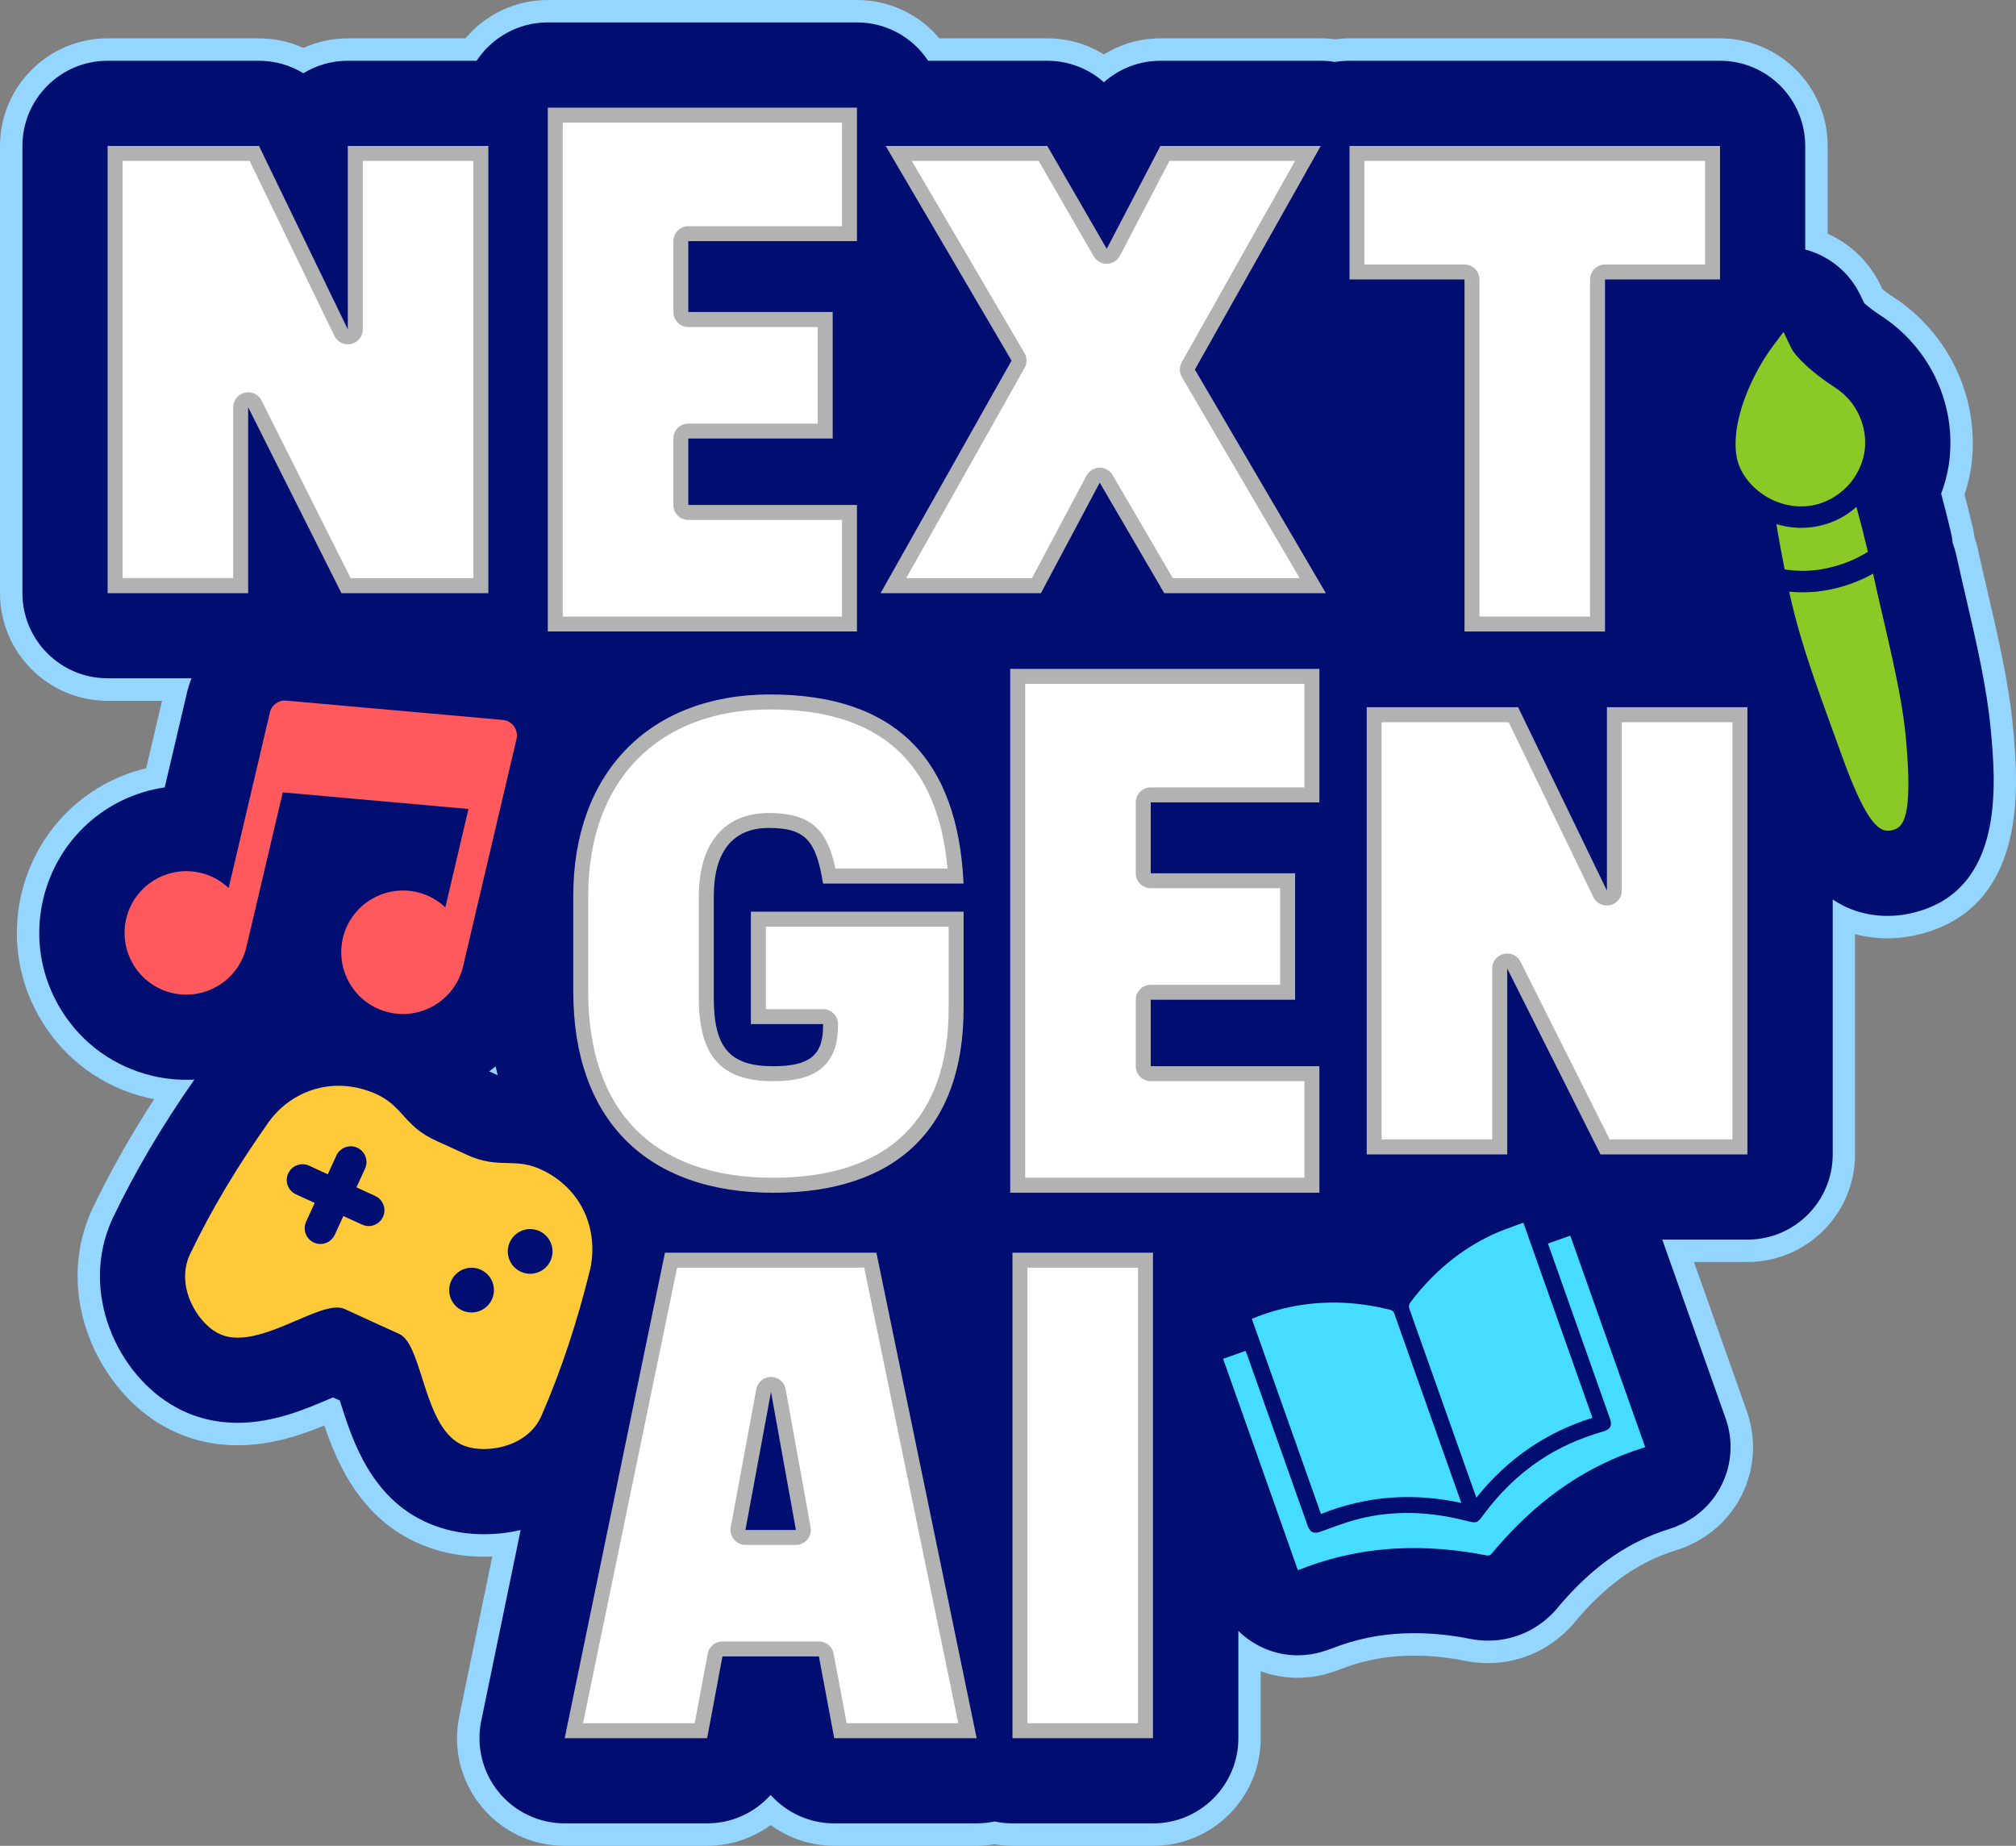 <?xml version="1.0" encoding="utf-8"?>
<!-- Generator: Adobe Illustrator 28.3.0, SVG Export Plug-In . SVG Version: 6.00 Build 0)  -->
<svg version="1.1" id="Laag_1" xmlns="http://www.w3.org/2000/svg" xmlns:xlink="http://www.w3.org/1999/xlink" x="0px" y="0px"
	 viewBox="0 0 500 457.76" style="enable-background:new 0 0 500 457.76;" xml:space="preserve">
<rect x="0" y="0" width="500" height="457.76" fill="#808080" stroke="none"/>
<style type="text/css">
	.st0{fill:#1A1B36;}
	.st1{fill:url(#SVGID_1_);}
	.st2{fill:#3C4066;}
	.st3{fill:#FFFFFF;}
	.st4{fill:url(#SVGID_00000096761652022373621370000006169073586947507093_);}
	.st5{fill:none;stroke:#1D1D1B;stroke-width:14;stroke-miterlimit:10;}
	.st6{fill:#1D1D1B;}
	.st7{fill:none;stroke:#1D1D1B;stroke-width:20;stroke-linecap:round;stroke-linejoin:round;stroke-miterlimit:10;}
	.st8{fill:url(#SVGID_00000109008196938218776080000016447980444751914906_);}
	.st9{fill:url(#SVGID_00000070076453373133289160000008925073169551025342_);}
	.st10{fill:url(#SVGID_00000007395280551489812010000003949996014608394114_);}
	.st11{fill:url(#SVGID_00000159435601421170642100000007939355934212115900_);}
	.st12{fill:none;stroke:#1D1D1B;stroke-width:30;stroke-miterlimit:10;}
	.st13{fill:none;stroke:#1D1D1B;stroke-width:30;stroke-linecap:square;stroke-miterlimit:10;}
	.st14{fill:none;stroke:#E30613;stroke-miterlimit:10;}
	.st15{fill:#FFC30A;}
	.st16{fill:none;}
	.st17{fill:url(#SVGID_00000067233137829864206970000014826423698537852071_);}
	.st18{fill:url(#SVGID_00000026859651339780439730000003015061620539201211_);}
	.st19{fill:url(#SVGID_00000162346409204666295910000017469077915861543558_);}
	.st20{fill:#FFD120;}
	.st21{fill:#FF145B;}
	.st22{fill:#D1E306;}
	.st23{fill:#5BCC87;}
	.st24{fill:#1AF1F9;}
	.st25{fill:#1D3E95;}
	.st26{fill:#4361EE;}
	.st27{fill:#4CC9F0;}
	.st28{fill:#7209B7;}
	.st29{fill:#FFBE0B;}
	.st30{fill:#3A0CA3;}
	.st31{fill:#F72585;}
	.st32{fill:url(#SVGID_00000124160314678858600520000006264137672543947698_);}
	.st33{fill:url(#SVGID_00000176013625140336772230000000135488293640952192_);}
	.st34{fill:url(#SVGID_00000019647503061268430850000006997779298755602324_);}
	.st35{fill:url(#SVGID_00000013177222555985950060000007961076257356983227_);}
	.st36{fill:url(#SVGID_00000147936659323255642020000002757812806354161848_);}
	.st37{fill:url(#SVGID_00000044145869276524951350000014862415442661661601_);}
	.st38{fill:url(#SVGID_00000030469365855220292880000000887592145361608321_);}
	.st39{fill:none;stroke:#1D1D1B;stroke-width:3;stroke-miterlimit:10;}
	.st40{fill:#C6C6C6;}
	.st41{fill:url(#SVGID_00000155120507526131841600000010894187616985370548_);}
	.st42{fill:url(#SVGID_00000008110589481070022400000016437361582348261297_);}
	.st43{fill:url(#SVGID_00000121253498729100790560000002773975063285653949_);}
	.st44{fill:url(#SVGID_00000062188562452187983420000005344126277226604448_);}
	.st45{fill:#A3D3F6;}
	.st46{fill:#B2B2B2;}
	.st47{fill:url(#SVGID_00000115498013991286067750000002895616124305561240_);}
	.st48{fill:url(#SVGID_00000030452894863401984320000010377701996846479291_);}
	.st49{fill:url(#SVGID_00000044173808718346726470000013663443626952626617_);}
	.st50{fill:none;stroke:#1D1D1B;stroke-width:0.25;stroke-miterlimit:10;}
	.st51{fill:url(#SVGID_00000150085842687913774080000014130074877875421318_);}
	.st52{fill:url(#SVGID_00000151535648564758700730000016735002524060000178_);}
	.st53{fill:url(#SVGID_00000105393509225080280650000013859484401111003575_);}
	.st54{fill:url(#SVGID_00000162319888005160872840000016843067162900346303_);}
	.st55{fill:url(#SVGID_00000120553288903917140360000009870851663245345155_);}
	.st56{fill:url(#SVGID_00000010995815259062641310000003914568807800413856_);}
	.st57{fill:url(#SVGID_00000145024071355076627950000009953311515674750639_);}
	.st58{fill:url(#SVGID_00000054977777782965415590000002103097992906513597_);}
	.st59{fill:url(#SVGID_00000119076269437465577590000007951850014167970984_);}
	.st60{fill:url(#SVGID_00000134217909275353958080000000726743013050102963_);}
	.st61{fill:url(#SVGID_00000116236834475620388530000013168597962381231508_);}
	.st62{fill:url(#SVGID_00000164483405107089247980000006095179524508370083_);}
	.st63{fill:url(#SVGID_00000130645822507008873660000009392739221062126989_);}
	.st64{fill:url(#SVGID_00000150083248683443637800000004003323902976823937_);}
	.st65{fill:url(#SVGID_00000146491328277237673530000013625032669945535647_);}
	.st66{fill:url(#SVGID_00000001633472065664272270000003185513054363611566_);}
	.st67{fill:url(#SVGID_00000074415259029976290780000000200999242949344958_);}
	.st68{fill:url(#SVGID_00000088111288289979372450000000734759841883026854_);}
	.st69{fill:url(#SVGID_00000108287459454949980730000008308114372592412062_);}
	.st70{fill:url(#SVGID_00000029009834914982997260000016179464292795132566_);}
	.st71{fill:url(#SVGID_00000093892710341566512380000008596324888895397028_);}
	.st72{fill:url(#SVGID_00000038412774900955960590000017930250731154451607_);}
	.st73{fill:url(#SVGID_00000004527338239781712570000010198890682932469892_);}
	.st74{fill:url(#SVGID_00000057108108216186265780000009971221462536514700_);}
	.st75{fill:url(#SVGID_00000116957196296478924290000003653343922124097968_);}
	.st76{fill:url(#SVGID_00000014632145261440985690000002805652617825134756_);}
	.st77{fill:url(#SVGID_00000167375408320939717210000009671061656473091981_);}
	.st78{fill:url(#SVGID_00000014613015952221386020000000675095612506254000_);}
	.st79{fill:url(#SVGID_00000134243794124593559890000009021448679363323297_);}
	.st80{fill:url(#SVGID_00000010988990248623611960000018304936473258712510_);}
	.st81{fill:url(#SVGID_00000067920568342439959340000002309849317457825188_);}
	.st82{fill:url(#SVGID_00000144313058271328313100000008430538808412433796_);}
	.st83{fill:url(#SVGID_00000155123979119737222050000012465564509041602484_);}
	.st84{fill:url(#SVGID_00000078028028197407741840000012403964784402661789_);}
	.st85{fill:url(#SVGID_00000019665559056742335320000005884326573282100871_);}
	.st86{fill:url(#SVGID_00000058561588690033201330000017136011550734124971_);}
	.st87{fill:url(#SVGID_00000047781173979589881750000000338105000178472592_);}
	.st88{fill:url(#SVGID_00000157988244152453576280000000541304879887663242_);}
	.st89{fill:url(#SVGID_00000162323195580443881510000014852577829649505942_);}
	.st90{fill:url(#SVGID_00000034789647181880351020000010464905450467696520_);}
	.st91{fill:url(#SVGID_00000141425210206105483500000008494154074927911604_);}
	.st92{fill:url(#SVGID_00000124159922074468250520000017136714876645312130_);}
	.st93{fill:url(#SVGID_00000026143895534281652630000000445780217421562553_);}
	.st94{fill:url(#SVGID_00000005950411064779361510000010537445601764030117_);}
	.st95{fill:url(#SVGID_00000000909239873466857540000003791189798642948019_);}
	.st96{fill:url(#SVGID_00000083084572482062059630000004926485713811465381_);}
	.st97{fill:url(#SVGID_00000075878090668025288710000000388453678025231036_);}
	.st98{fill:url(#SVGID_00000119806093098233832040000000081876010843700363_);}
	.st99{fill:url(#SVGID_00000029023032166852076590000013800865678880799398_);}
	.st100{fill:url(#SVGID_00000174563957867097726210000016212218438789129616_);}
	.st101{fill:url(#SVGID_00000156551927201877374720000013841831296680139706_);}
	.st102{fill:url(#SVGID_00000023980202753783772260000015755597957626999986_);}
	.st103{fill:url(#SVGID_00000079459706090082693440000016671366328269980814_);}
	.st104{fill:url(#SVGID_00000083798156370832302410000003246888991999629719_);}
	.st105{fill:url(#SVGID_00000024700360637428253820000008344082606404959879_);}
	.st106{fill:url(#SVGID_00000125584613224903671860000008745779675929921972_);}
	.st107{fill:#3C3C3B;}
	.st108{fill:url(#SVGID_00000058591009657085830800000001467042460419515036_);}
	.st109{fill:url(#SVGID_00000078746632333774169670000012986887604824610210_);}
	.st110{fill:url(#SVGID_00000023272060064542562840000001192115116853780923_);}
	.st111{fill:url(#SVGID_00000161589675089875042450000000942219373844166278_);}
	.st112{fill:url(#SVGID_00000176020002279907172640000002505128388974430654_);}
	.st113{fill:url(#SVGID_00000052104713505051733730000013061591817783780264_);}
	.st114{fill:url(#SVGID_00000096751434974569567450000013694680666886109119_);}
	.st115{fill:url(#SVGID_00000109013337956185549520000012498964982082229402_);}
	.st116{fill:url(#SVGID_00000098910877651260202060000005183893919799556494_);}
	.st117{fill:url(#SVGID_00000152252385909971702980000001541400022054131607_);}
	.st118{fill:url(#SVGID_00000178174499918165252010000010553273420871257502_);}
	.st119{fill:url(#SVGID_00000126291362433552538160000015874991704374415236_);}
	.st120{fill:url(#SVGID_00000075861305312487318030000002571364812334980520_);}
	.st121{fill:url(#SVGID_00000179645377692473095200000013799413421971455678_);}
	.st122{fill:url(#SVGID_00000086649818155843903320000004332697833661056407_);}
	.st123{fill:url(#SVGID_00000009573360279086342700000007604148299237754246_);}
	.st124{fill:url(#SVGID_00000023969348489128442840000011096442816889826961_);}
	.st125{fill:url(#SVGID_00000053524470393186898660000002775389287159873699_);}
	.st126{fill:#FF595E;}
	.st127{fill:#FFCA3A;}
	.st128{fill:#8AC926;}
	.st129{fill:#1982C4;}
	.st130{fill:#6A4C93;}
	.st131{fill:#FF7D00;}
	.st132{fill:#000E72;}
	.st133{fill:#94D6FF;}
	.st134{fill:#CECECE;}
	.st135{fill:url(#SVGID_00000098184695675989346820000016093605813866958734_);}
	.st136{fill:none;stroke:#FFFFFF;stroke-width:3;stroke-miterlimit:10;}
	.st137{fill:url(#SVGID_00000102524212044634108210000016032996704678117039_);}
	.st138{clip-path:url(#SVGID_00000145767367802612588900000000096917376004972194_);}
	.st139{clip-path:url(#SVGID_00000171713899068774915330000018036909629421982911_);}
	.st140{clip-path:url(#SVGID_00000031171074285081211820000007940837662987389355_);}
	.st141{clip-path:url(#SVGID_00000105405628015107136500000011453533670739192251_);}
	.st142{clip-path:url(#SVGID_00000038405015319040139580000012993201643601488051_);}
	.st143{clip-path:url(#SVGID_00000057136435527085262150000015942234353082294205_);}
	.st144{clip-path:url(#SVGID_00000038380299473946038340000002122508461020370350_);}
	.st145{clip-path:url(#SVGID_00000094601614278154146310000017059701711057811624_);}
	.st146{clip-path:url(#SVGID_00000162344045339814054660000011958723010980681902_);}
	.st147{clip-path:url(#SVGID_00000137850856501481800190000013123203111150694793_);}
	.st148{fill:url(#SVGID_00000008836885971140010580000006784329296349666950_);}
	.st149{fill:url(#SVGID_00000013194890053641536120000010047371711222506932_);}
	.st150{fill:url(#SVGID_00000027598138054949743390000005905738409898440373_);}
	.st151{fill:url(#SVGID_00000075145980131081856120000010721510908810644113_);}
	.st152{fill:url(#SVGID_00000034795758888665841980000018062595061144974261_);}
	.st153{fill:url(#SVGID_00000096061216658587967160000012950477604883109051_);}
	.st154{fill:url(#SVGID_00000032615838049439947340000004816884263524373155_);}
	.st155{fill:url(#SVGID_00000003092174453838344980000006060400997436515752_);}
	.st156{fill:url(#SVGID_00000065056822422563564690000009803195115419140263_);}
	.st157{clip-path:url(#SVGID_00000163764175501410450480000009203604317968480906_);}
	.st158{clip-path:url(#SVGID_00000075132678015655542090000002320583137296452510_);}
	.st159{clip-path:url(#SVGID_00000087387749479177655060000009328280987153077689_);}
	.st160{clip-path:url(#SVGID_00000146498905957158277200000006064470744847170721_);}
	.st161{clip-path:url(#SVGID_00000118358625066682092280000005551710226950552725_);}
	.st162{clip-path:url(#SVGID_00000125602367096121214860000014765372743228183938_);}
	.st163{clip-path:url(#SVGID_00000067205197741923539000000010654420218252894611_);}
	.st164{clip-path:url(#SVGID_00000117676989241174162750000003853661804422317483_);}
	.st165{fill:url(#SVGID_00000141446047065588326340000002673599571176194716_);}
	.st166{clip-path:url(#SVGID_00000091727401770575902910000000641124962176581809_);}
	.st167{clip-path:url(#SVGID_00000170236469524279916770000015740894141098587010_);}
	.st168{clip-path:url(#SVGID_00000143587561950941325870000012274427336290730648_);}
	.st169{clip-path:url(#SVGID_00000023982685570347496400000010120959628943841716_);}
	.st170{clip-path:url(#SVGID_00000028295226927944581180000013602218667828035203_);}
	.st171{clip-path:url(#SVGID_00000162348028838436351780000008482467775317286820_);}
	.st172{fill:#3B3C4F;}
	.st173{clip-path:url(#SVGID_00000104679350620376013360000007819155572474460079_);}
	.st174{clip-path:url(#SVGID_00000159442349320387124910000017391592243962682505_);}
	.st175{clip-path:url(#SVGID_00000077309849760543854200000001793684048758411451_);}
	.st176{clip-path:url(#SVGID_00000041985779920415342240000012605007580305030820_);}
	.st177{clip-path:url(#SVGID_00000160172491700330261600000003922975780018162321_);}
	.st178{clip-path:url(#SVGID_00000007392944502263476550000016829530581250878639_);}
	.st179{fill-rule:evenodd;clip-rule:evenodd;fill:#FFFFFF;}
	.st180{clip-path:url(#SVGID_00000058547763410360710100000000902449684952204194_);}
	.st181{clip-path:url(#SVGID_00000108280262034765767830000011763377685239472791_);}
	.st182{fill:#EBEBEB;}
	.st183{fill:#E2E2E2;}
	.st184{fill:none;stroke:#000000;stroke-width:0.468;stroke-linecap:round;stroke-linejoin:round;stroke-miterlimit:10;}
	.st185{fill:#5A5A5A;}
	.st186{fill:#444444;}
	.st187{fill:#838383;}
	.st188{fill:#FFD15B;}
	.st189{fill:#FFC344;}
	.st190{fill:#8795DE;}
	.st191{fill:#6C7FD8;}
	.st192{fill:#959CB2;}
	.st193{fill:#717D99;}
	.st194{fill:#DFE2E8;}
	.st195{fill:#B2BCCC;}
	.st196{fill:#36406A;}
	.st197{fill:#D95969;}
	.st198{fill:#F6B758;}
	.st199{fill:#9EC88A;}
	.st200{fill:#8AA3CE;}
	.st201{fill:#6A6E86;}
	.st202{fill:#E5E9EA;}
	.st203{fill:#58C3E8;}
	.st204{fill:#49BD90;}
	.st205{fill:#FA70B2;}
	.st206{fill:#FFD061;}
	.st207{fill:#EF8930;}
	.st208{fill:#3E4B5C;}
	.st209{fill:#DD215B;}
	.st210{fill:#243142;}
	.st211{fill:#DB2A17;}
	.st212{fill:#F9475E;}
	.st213{fill:#FF6E80;}
	.st214{fill:#2A4F95;}
	.st215{fill:#4A66A0;}
	.st216{fill:#FFBED8;}
	.st217{fill:#FF97C1;}
	.st218{fill:#FBF198;}
	.st219{fill:#FAD989;}
	.st220{fill:none;stroke:#000000;stroke-width:0.584;stroke-linecap:round;stroke-linejoin:round;stroke-miterlimit:10;}
	.st221{fill:none;stroke:#000000;stroke-width:0.584;stroke-linecap:round;stroke-linejoin:round;stroke-miterlimit:10;}
	.st222{fill:none;stroke:#000000;stroke-width:0.584;stroke-linecap:round;stroke-linejoin:round;stroke-miterlimit:10;}
	.st223{fill:#43809F;}
	.st224{fill:#3A7190;}
	.st225{fill:#A9DBF5;}
	.st226{fill:#88C3E0;}
	.st227{fill:#29CEF6;}
	.st228{fill:#F3F3F3;}
	.st229{fill:#F78E36;}
	.st230{fill:#FFC328;}
	.st231{fill:none;stroke:#000000;stroke-width:0.562;stroke-linecap:round;stroke-linejoin:round;stroke-miterlimit:13.333;}
	.st232{clip-path:url(#SVGID_00000097471834569591443370000012270810570693886094_);}
	.st233{clip-path:url(#SVGID_00000093890834321984423140000007250606598884489916_);}
	.st234{clip-path:url(#SVGID_00000125605123296595723890000010911745616909226431_);}
	.st235{clip-path:url(#SVGID_00000115489079332242269570000009661656494044061098_);}
	.st236{clip-path:url(#SVGID_00000147941423247116596280000017575669110920020382_);}
	.st237{clip-path:url(#SVGID_00000051383769060346726480000009443676342917466516_);}
	.st238{clip-path:url(#SVGID_00000073688425964336856490000008059450060484030622_);}
	.st239{clip-path:url(#SVGID_00000158716149287999288550000009494785928219533234_);}
	.st240{clip-path:url(#SVGID_00000104704110291216419300000017400620994125882294_);}
	.st241{clip-path:url(#SVGID_00000089543043522914846710000005252436265620375483_);}
	.st242{clip-path:url(#SVGID_00000113310932537199070100000002920519907451952790_);}
	.st243{clip-path:url(#SVGID_00000127008354297575284100000010221082607396217787_);}
	.st244{clip-path:url(#SVGID_00000075871567578809528220000015676608898309533580_);}
	.st245{clip-path:url(#SVGID_00000119082366190363488980000018392885544058393269_);}
	.st246{fill:none;stroke:#000000;stroke-width:0.48;stroke-linecap:round;stroke-linejoin:round;stroke-miterlimit:10;}
	.st247{fill:none;stroke:#000000;stroke-width:0.457;stroke-linecap:round;stroke-linejoin:round;stroke-miterlimit:10;}
	.st248{fill:none;stroke:#000000;stroke-width:0.457;stroke-linecap:round;stroke-linejoin:round;stroke-miterlimit:10;}
	.st249{fill:none;stroke:#000000;stroke-width:0.457;stroke-linecap:round;stroke-linejoin:round;stroke-miterlimit:10;}
	.st250{fill:none;stroke:#000000;stroke-width:0.482;stroke-linecap:round;stroke-linejoin:round;stroke-miterlimit:13.333;}
	.st251{clip-path:url(#SVGID_00000008841035198285811120000004158179186643176368_);}
	.st252{clip-path:url(#SVGID_00000020395284391172609640000017811507347479634867_);}
	.st253{clip-path:url(#SVGID_00000093878044579800935740000003857857523088236729_);}
	.st254{clip-path:url(#SVGID_00000044876471212453464840000000280933625731916444_);}
	.st255{clip-path:url(#SVGID_00000178922617602180692740000015589693029535762612_);}
	.st256{clip-path:url(#SVGID_00000094611624971599335650000013634404155816775585_);}
	.st257{clip-path:url(#SVGID_00000031893176283334617050000008188573525493601442_);}
	.st258{clip-path:url(#SVGID_00000031893425534113657330000007803662673887928240_);}
	.st259{clip-path:url(#SVGID_00000042715042663556434320000017875483439058248114_);}
	.st260{clip-path:url(#SVGID_00000164480516065986667950000015981601953139396241_);}
	.st261{clip-path:url(#SVGID_00000105395052866988786840000001671347550430760340_);}
	.st262{clip-path:url(#SVGID_00000142170254499911109350000004654592681427824543_);}
	.st263{fill:#45DCFF;}
	.st264{display:none;fill:#000E72;}
</style>
<g>
	<path class="st133" d="M251.11,457.76c-1.49,0-2.98-0.13-4.44-0.37c-1.46,0.24-2.95,0.37-4.43,0.37h-35.33
		c-5.71,0-11.23-1.84-15.77-5.16c-4.54,3.32-10.05,5.16-15.77,5.16h-35.33c-8.06,0-15.61-3.58-20.7-9.84
		c-5.09-6.25-7.07-14.36-5.44-22.26L122.1,386c-0.69,0.03-1.38,0.05-2.08,0.05c-5.03,0-9.8-0.83-14.18-2.48
		c-15.85-5.85-22.09-20.23-25.4-30.06c-5.85,2.4-13.17,4.91-21.46,4.91c-6.5,0-12.56-1.53-18.03-4.54
		c-16.63-9.07-27.87-32.98-18.04-54.1c4.4-9.18,9.44-18.13,15.32-27.18c-0.55-0.11-1.1-0.22-1.65-0.36
		c-10.91-2.56-20.18-9.23-26.09-18.78c-5.91-9.55-7.75-20.81-5.19-31.72c3.68-15.65,15.63-27.55,30.96-31.22l3.93-16.72H26.69
		C11.97,173.8,0,161.82,0,147.1V36.2C0,21.48,11.97,9.51,26.69,9.51h37.55c3.81,0,7.56,0.81,11.01,2.38
		c3.44-1.56,7.2-2.38,11.02-2.38h29.17c5.04-6,12.48-9.51,20.43-9.51h76.68c7.95,0,15.38,3.51,20.43,9.51h26.79
		c4.99,0,9.83,1.39,14.02,3.98c4.19-2.59,9.03-3.98,14.02-3.98h39.76c1.19,0,2.38,0.08,3.56,0.24c1.18-0.16,2.38-0.24,3.58-0.24
		h91.89c14.72,0,26.69,11.97,26.69,26.69v21.76c5.71,2.56,10.37,7.07,13.13,12.81l0.45,0.95c0.61,0.5,1.52,1.19,2.72,1.95
		c14.12,9.21,21.66,25.8,19.26,42.29c-0.02,0.15-0.06,0.42-0.11,0.68c-0.34,2.02-0.85,4.03-1.5,6.01c0.72,2.77,1.38,5.42,2.01,8.05
		c0.21,0.9,0.38,1.81,0.5,2.73c0.27,0.76,0.5,1.54,0.7,2.33c0.13,0.52,0.24,1.01,0.33,1.51c0.69,3.12,1.45,6.39,2.2,9.61
		c2.6,11.19,5.28,22.71,6.28,33.57c1.26,13.53,4.2,45.22-24.27,51.5c-2.28,0.5-4.49,0.75-6.75,0.75c-2.84,0-5.57-0.35-8.16-1.05
		v54.63c0,14.72-11.97,26.69-26.69,26.69h-13.26l13.09,36.95c4.63,13.06-1.36,27.31-13.93,33.13c-1.22,0.58-2.48,1.08-3.79,1.48
		c-8.51,2.64-16.06,7.74-23.07,15.6l-0.49,0.55c-0.3,0.34-0.61,0.67-0.89,1.03c-5.42,6.83-13.44,10.74-21.99,10.74
		c-1.9,0-3.82-0.19-5.71-0.58c-4.27-0.85-8.52-1.28-12.6-1.28c-0.79,0-1.59,0.01-2.38,0.05c-5.6,0.23-10.82,1.32-15.96,3.33
		c-0.76,0.3-1.69,0.62-2.72,0.93c-2.5,0.78-5.17,1.19-7.86,1.19c-3.17,0-6.25-0.56-9.15-1.62v16.61c0,14.72-11.97,26.69-26.69,26.69
		H251.11z"/>
	<path class="st132" d="M251.11,452.19c-1.52,0-3.01-0.16-4.45-0.47c-1.44,0.31-2.93,0.47-4.43,0.47h-35.33
		c-6.2,0-11.86-2.69-15.77-7.06c-3.9,4.37-9.56,7.06-15.76,7.06h-35.33c-6.35,0-12.37-2.86-16.38-7.78
		c-4.01-4.93-5.59-11.4-4.31-17.62l9.78-47.36c-2.92,0.69-5.99,1.05-9.12,1.05l0,0c-4.36,0-8.47-0.71-12.22-2.12
		c-15.48-5.71-20.35-21.07-23.26-30.25c-0.08-0.24-0.16-0.51-0.25-0.79c-0.56-0.26-1.13-0.52-1.69-0.77
		c-0.27,0.11-0.53,0.22-0.76,0.32c-5.87,2.52-13.92,5.98-22.86,5.98c-5.55,0-10.71-1.29-15.34-3.85
		c-14.39-7.84-24.19-28.59-15.68-46.88c5.56-11.6,12.17-22.81,20.26-34.39c-0.67,0.04-1.35,0.05-2.03,0.05
		c-2.8,0-5.6-0.32-8.34-0.97c-9.47-2.23-17.51-8.01-22.63-16.29c-5.13-8.28-6.73-18.05-4.5-27.52
		c3.48-14.79,15.49-25.59,30.14-27.72l5.51-23.45c0.29-1.25,0.68-2.45,1.14-3.62H26.69c-11.67,0-21.13-9.46-21.13-21.13V36.2
		c0-11.67,9.46-21.13,21.13-21.13h37.55c3.96,0,7.75,1.11,11.01,3.09c3.21-1.96,6.98-3.09,11.01-3.09h31.95
		c3.78-5.73,10.27-9.51,17.65-9.51h76.68c7.38,0,13.87,3.78,17.65,9.51h29.57c5.25,0,10.21,1.94,14.02,5.33
		c3.8-3.38,8.77-5.33,14.02-5.33h39.76c1.2,0,2.39,0.1,3.56,0.3c1.16-0.2,2.36-0.3,3.58-0.3h91.89c11.67,0,21.13,9.46,21.13,21.13
		v25.68c5.94,1.56,10.97,5.66,13.68,11.3l0.96,2c0.8,0.73,2.24,1.9,4.24,3.18c12.33,8.05,18.84,22.45,16.75,36.79
		c-0.02,0.18-0.05,0.35-0.08,0.53c-0.4,2.32-1.02,4.58-1.83,6.74c0.89,3.34,1.68,6.49,2.41,9.57c0.22,0.91,0.37,1.83,0.46,2.74
		c0.3,0.78,0.55,1.58,0.76,2.4c0.1,0.39,0.19,0.79,0.26,1.18c0.73,3.33,1.5,6.63,2.26,9.89c2.55,10.96,5.18,22.29,6.15,32.77
		c1.21,13.09,3.74,40.33-19.92,45.55c-1.89,0.42-3.7,0.62-5.55,0.62l0,0c-5.47,0-9.97-1.55-13.73-4.07v63.22
		c0,11.67-9.46,21.13-21.13,21.13h-21.14l15.72,44.37c3.65,10.29-1.16,21.65-11.02,26.22c-0.7,0.34-1.74,0.79-3.08,1.21
		c-9.5,2.95-17.89,8.58-25.59,17.21l-0.25,0.28c-0.46,0.51-0.93,1.02-1.35,1.55c-4.37,5.5-10.77,8.61-17.62,8.61
		c-1.52,0-3.07-0.15-4.6-0.46c-4.62-0.92-9.25-1.39-13.71-1.39c-0.87,0-1.74,0.02-2.61,0.05c-6.22,0.26-12.03,1.47-17.76,3.71
		c-0.7,0.28-1.48,0.54-2.27,0.77c-2.09,0.65-4.2,0.96-6.28,0.96c-5.54,0-10.82-2.22-14.72-6.06v26.61
		c0,11.67-9.46,21.13-21.13,21.13H251.11z M123.43,266.65c-0.18-0.72-0.34-1.46-0.5-2.19c-0.52,0.42-1.05,0.83-1.6,1.23
		C122.03,266,122.73,266.32,123.43,266.65z"/>
	<path class="st132" d="M121.12,36.2v110.9H84.68L61.55,101v46.1H26.69V36.2h37.55l22.02,45.47V36.2H121.12z M135.86,26.69h76.68
		v33.11h-41.83v17.58h35.81v31.37h-35.81v16.48h41.83v31.37h-76.68V26.69z M272.75,119.69l-14.58,27.41H218.4l32.48-57.67
		L219.67,36.2h40.08l14.74,25.51L287.8,36.2h39.76l-31.21,55.45l32.48,55.45h-40.08L272.75,119.69z M363.22,69.31H334.7V36.2h91.89
		v33.11h-28.52v87.3h-34.85V69.31z M142.18,245.89v-23.76c0-30.58,19.01-49.91,48.8-49.91c31.37,0,46.58,16.32,48,46.9h-34.85
		c-1.74-10.62-4.28-13.79-13.47-13.79c-8.87,0-13.63,5.86-13.63,16.95v25.19c0,12.36,3.96,16.95,14.74,16.95
		c9.19,0,12.36-2.85,12.36-9.98v-0.47h-17.9v-27.88h52.76v23.92c0,29.63-16.48,45.79-47.21,45.79
		C160.24,295.8,142.18,277.58,142.18,245.89z M250.55,165.88h76.68v33.11H285.4v17.58h35.81v31.37H285.4v16.48h41.83v31.37h-76.68
		V165.88z M433.39,175.39v110.9h-36.44l-23.13-46.1v46.1h-34.85v-110.9h37.55l22.02,45.47v-45.47H433.39z M164.92,310.66h52.44
		l24.87,120.41h-35.33l-3.8-20.28h-23.92l-3.8,20.28h-35.33L164.92,310.66z M197.4,379.42l-6.18-34.22l-6.34,34.22H197.4z
		 M251.11,310.66h34.85v120.41h-34.85V310.66z M450.05,125.23c5.84-1.29,11.19-6.19,12.38-13.12c0.91-6.23-1.91-12.48-7.22-15.95
		c-5.9-3.77-9.98-7.82-10.97-9.88l-1.9-3.97l-2.63,3.53c-0.65,0.86-1.29,1.79-1.91,2.77c-4.6,7.2-8.41,17.15-7.09,24.68
		C432.08,120.73,441.03,127.22,450.05,125.23z M453.45,140.84c3.6-0.79,6.9-2.17,9.82-3.99c-0.89-3.76-1.85-7.48-2.84-11.14
		c-2.58,2.3-5.71,3.94-9.24,4.71c-3.53,0.78-7.19,0.61-10.63-0.44c0.62,3.69,1.3,7.42,2.06,11.23
		C446.12,141.77,449.82,141.69,453.45,140.84z M469.24,205.9c2.75-0.61,5.3-2.87,3.44-22.97c-1.11-11.96-4.92-26.03-8.05-40.29
		l-0.06-0.29l0.01,0l-0.02-0.08c-3.03,1.68-6.35,2.98-9.92,3.77c-3.62,0.85-7.33,1.04-10.92,0.68l0.02,0.1l0.02,0l0.09,0.41
		c3.14,14.25,8.61,27.95,12.63,39.27C463.23,205.51,466.48,206.51,469.24,205.9z M127.48,180.11c-0.65-0.9-1.65-1.47-2.75-1.57
		l-53.74-4.79c-1.89-0.17-3.62,1.08-4.05,2.93l-3.49,14.86l-6.74,28.69c-1.9-1.8-4.28-3.14-7-3.78c-8.22-1.93-16.48,3.18-18.41,11.4
		s3.18,16.48,11.4,18.41s16.48-3.18,18.41-11.4l9.02-38.35l46.06,4.11l-5.74,24.41c-1.9-1.8-4.28-3.14-7-3.78
		c-8.22-1.93-16.48,3.18-18.41,11.4s3.18,16.48,11.4,18.41s16.48-3.18,18.41-11.4l9.77-41.57l3.49-14.86
		C128.35,182.14,128.12,181.01,127.48,180.11z M134.36,350.94c5-11.48,8.92-23.6,12.03-36.23c1.9-8.89-1.28-19.04-11.36-24.29
		c-7.48-3.8-10.94-0.13-19.54-4.17c-2.36-1.1-4.72-2.18-7.09-3.24c-8.68-3.87-8.17-8.89-15.93-12.06
		c-10.57-4.2-20.51-0.07-25.81,7.29c-7.52,10.61-14.13,21.5-19.54,32.8c-3.67,7.9,1.74,16.76,6.74,19.48
		c9.63,5.32,25.6-8.65,31.64-5.89c4.49,2.08,8.99,4.14,13.5,6.17c6.04,2.76,5.91,23.98,16.24,27.79
		C120.55,360.58,131.01,358.95,134.36,350.94L134.36,350.94z M89.81,303.7l-4.65-2.13l-2.13,4.65c-0.9,1.96-3.22,2.83-5.18,1.93
		c-1.96-0.9-2.83-3.22-1.93-5.18l2.13-4.65l-4.65-2.13c-1.96-0.9-2.83-3.22-1.93-5.18c0.9-1.96,3.22-2.83,5.18-1.93l4.65,2.13
		l2.13-4.65c0.9-1.96,3.22-2.83,5.18-1.93c1.96,0.9,2.83,3.22,1.93,5.18l-2.13,4.65l4.65,2.13c1.96,0.9,2.83,3.22,1.93,5.18
		C94.09,303.74,91.77,304.6,89.81,303.7L89.81,303.7z M114.78,325.05c-2.82-1.2-4.13-4.45-2.93-7.27c1.2-2.82,4.46-4.14,7.28-2.94
		c2.82,1.2,4.13,4.46,2.93,7.28C120.85,324.93,117.6,326.25,114.78,325.05L114.78,325.05z M129.32,315.45
		c-2.82-1.19-4.13-4.46-2.94-7.27c1.21-2.82,4.46-4.13,7.28-2.93c2.82,1.2,4.13,4.46,2.93,7.28
		C135.39,315.34,132.13,316.65,129.32,315.45z M321.9,389.35c0.25-0.08,0.51-0.14,0.76-0.24c7.91-3.1,16.11-4.8,24.6-5.15
		c7.19-0.3,14.31,0.33,21.36,1.74c0.64,0.13,1.03,0.01,1.44-0.51c0.77-0.98,1.61-1.91,2.44-2.84c9.68-10.84,21.15-18.99,35.14-23.34
		c0.13-0.04,0.26-0.11,0.4-0.18c-6.19-17.48-12.36-34.91-18.57-52.42c-1.87,0.66-3.67,1.3-5.54,1.96c0.15,0.42,0.28,0.78,0.41,1.15
		c4.98,14.06,9.96,28.12,14.94,42.18c0.65,1.84,0.2,2.75-1.66,3.28c-5.61,1.62-10.91,3.91-15.76,7.19
		c-5.38,3.63-9.93,8.1-13.79,13.3c-1.74,2.34-1.72,2.32-4.58,1.62c-1.73-0.42-3.48-0.81-5.23-1.11c-7.4-1.24-14.76-1.08-22.01,0.89
		c-2.98,0.81-5.87,1.95-8.78,2.98c-1.55,0.55-2.51,0.17-3.09-1.38c-0.09-0.25-0.18-0.5-0.27-0.76
		c-4.93-13.92-9.86-27.84-14.79-41.75c-0.12-0.35-0.28-0.69-0.39-0.97c-1.92,0.68-3.74,1.32-5.56,1.97
		C309.54,354.43,315.72,371.89,321.9,389.35z M327.62,375.46c11.32-4.52,22.88-5.33,34.81-2.74c-0.12-0.33-0.17-0.47-0.22-0.61
		c-5.48-15.46-10.96-30.93-16.42-46.4c-0.2-0.57-0.54-0.77-1.06-0.9c-7.78-1.95-15.62-2.36-23.52-0.92
		c-3.67,0.67-7.23,1.72-10.73,3.18C316.21,343.25,321.91,359.34,327.62,375.46z M377.29,303.38c-2.44,0.94-4.95,1.74-7.31,2.86
		c-8.11,3.84-14.73,9.52-20.13,16.65c-0.45,0.59-0.52,1.06-0.27,1.76c5.42,15.23,10.81,30.46,16.2,45.69
		c0.11,0.3,0.21,0.6,0.38,1.06c7.66-9.6,17.21-16.2,28.79-19.81c-5.73-16.18-11.42-32.24-17.12-48.35
		C377.63,303.3,377.45,303.32,377.29,303.38z"/>
	<path class="st46" d="M121.12,36.2v110.9H84.68L61.55,101v46.1H26.69V36.2h37.55l22.02,45.47V36.2H121.12z M135.86,26.69h76.68
		v33.11h-41.83v17.58h35.81v31.37h-35.81v16.48h41.83v31.37h-76.68V26.69z M272.75,119.69l-14.58,27.41H218.4l32.48-57.67
		L219.67,36.2h40.08l14.74,25.51L287.8,36.2h39.76l-31.21,55.45l32.48,55.45h-40.08L272.75,119.69z M363.22,69.31H334.7V36.2h91.89
		v33.11h-28.52v87.3h-34.85V69.31z M142.18,245.89v-23.76c0-30.58,19.01-49.91,48.8-49.91c31.37,0,46.58,16.32,48,46.9h-34.85
		c-1.74-10.62-4.28-13.79-13.47-13.79c-8.87,0-13.63,5.86-13.63,16.95v25.19c0,12.36,3.96,16.95,14.74,16.95
		c9.19,0,12.36-2.85,12.36-9.98v-0.47h-17.9v-27.88h52.76v23.92c0,29.63-16.48,45.79-47.21,45.79
		C160.24,295.8,142.18,277.58,142.18,245.89z M250.55,165.88h76.68v33.11H285.4v17.58h35.81v31.37H285.4v16.48h41.83v31.37h-76.68
		V165.88z M433.39,175.39v110.9h-36.44l-23.13-46.1v46.1h-34.85v-110.9h37.55l22.02,45.47v-45.47H433.39z M164.92,310.66h52.44
		l24.87,120.41h-35.33l-3.8-20.28h-23.92l-3.8,20.28h-35.33L164.92,310.66z M197.4,379.42l-6.18-34.22l-6.34,34.22H197.4z
		 M251.11,310.66h34.85v120.41h-34.85V310.66z"/>
	<path class="st3" d="M254.82,427.35V314.37h27.43v112.98H254.82z M209.99,427.35l-3.24-17.25c-0.33-1.75-1.86-3.03-3.65-3.03
		h-23.92c-1.79,0-3.32,1.27-3.65,3.03l-3.24,17.25H144.6l23.34-112.98h46.39l23.34,112.98H209.99z M191.22,341.48
		c-1.79,0-3.32,1.28-3.65,3.04l-6.34,34.22c-0.2,1.08,0.09,2.2,0.8,3.05c0.71,0.85,1.75,1.34,2.85,1.34h12.51
		c1.1,0,2.14-0.49,2.85-1.33c0.71-0.84,1-1.96,0.8-3.04l-6.18-34.22C194.56,342.77,193.02,341.49,191.22,341.48
		C191.23,341.48,191.22,341.48,191.22,341.48z M254.26,292.08V169.59h69.26v25.69H285.4c-2.05,0-3.71,1.66-3.71,3.71v17.58
		c0,2.05,1.66,3.71,3.71,3.71h32.09v23.95H285.4c-2.05,0-3.71,1.66-3.71,3.71v16.48c0,2.05,1.66,3.71,3.71,3.71h38.12v23.94H254.26z
		 M191.77,292.08c-29.59,0-45.88-16.41-45.88-46.19v-23.76c0-28.49,17.28-46.19,45.09-46.19c27.15,0,41.59,12.93,44.03,39.47h-27.8
		c-1.96-9.15-5.59-13.79-16.55-13.79c-11.02,0-17.34,7.53-17.34,20.66v25.19c0,14.48,5.52,20.66,18.45,20.66
		c6.9,0,16.07-1.42,16.07-13.69v-0.47c0-2.05-1.66-3.71-3.71-3.71h-14.19V229.8h45.34v20.21
		C235.27,277.53,220.23,292.08,191.77,292.08z M399.24,282.58l-22.11-44.06c-0.64-1.28-1.94-2.05-3.32-2.05
		c-0.28,0-0.57,0.03-0.86,0.1c-1.67,0.4-2.86,1.89-2.86,3.61v42.39h-27.43V179.1h31.51l21.01,43.38c0.63,1.3,1.94,2.09,3.34,2.09
		c0.28,0,0.55-0.03,0.83-0.09c1.69-0.39,2.88-1.89,2.88-3.62V179.1h27.43v103.48H399.24z M366.93,152.9V69.31
		c0-2.05-1.66-3.71-3.71-3.71h-24.81V39.91h84.47V65.6h-24.81c-2.05,0-3.71,1.66-3.71,3.71v83.59H366.93z M139.57,152.9V30.41h69.26
		v25.69h-38.11c-2.05,0-3.71,1.66-3.71,3.71v17.58c0,2.05,1.66,3.71,3.71,3.71h32.09v23.95h-32.09c-2.05,0-3.71,1.66-3.71,3.71
		v16.48c0,2.05,1.66,3.71,3.71,3.71h38.11v23.95H139.57z M290.88,143.39l-14.93-25.57c-0.67-1.14-1.89-1.84-3.21-1.84
		c-0.02,0-0.05,0-0.07,0c-1.34,0.03-2.57,0.78-3.2,1.97l-13.53,25.44h-31.19l29.36-52.14c0.65-1.15,0.64-2.56-0.03-3.7l-27.94-47.64
		h31.46l13.66,23.65c0.66,1.15,1.89,1.86,3.21,1.86c0.03,0,0.05,0,0.08,0c1.35-0.03,2.58-0.79,3.21-2l12.27-23.51h31.17l-28.1,49.92
		c-0.65,1.15-0.63,2.56,0.03,3.7l29.21,49.86H290.88z M86.97,143.39l-22.1-44.06c-0.64-1.28-1.94-2.05-3.32-2.05
		c-0.28,0-0.57,0.03-0.86,0.1c-1.67,0.4-2.86,1.89-2.86,3.61v42.39H30.41V39.91h31.51l21.01,43.38c0.63,1.3,1.94,2.09,3.34,2.09
		c0.28,0,0.55-0.03,0.83-0.09c1.69-0.39,2.88-1.89,2.88-3.62V39.91h27.43v103.48H86.97z"/>
	<g>
		<g>
			<g>
				<g>
					<path class="st128" d="M450.05,125.23c5.84-1.29,11.19-6.19,12.38-13.12c0.91-6.23-1.91-12.48-7.22-15.95
						c-5.9-3.77-9.98-7.82-10.97-9.88l-1.9-3.97l-2.63,3.53c-0.65,0.86-1.29,1.79-1.91,2.77c-4.6,7.2-8.41,17.15-7.09,24.68
						C432.08,120.73,441.03,127.22,450.05,125.23z"/>
				</g>
			</g>
		</g>
		<g>
			<g>
				<g>
					<path class="st128" d="M453.45,140.84c3.6-0.79,6.9-2.17,9.82-3.99c-0.89-3.76-1.85-7.48-2.84-11.14
						c-2.58,2.3-5.71,3.94-9.24,4.71c-3.53,0.78-7.19,0.61-10.63-0.44c0.62,3.69,1.3,7.42,2.06,11.23
						C446.12,141.77,449.82,141.69,453.45,140.84z"/>
				</g>
			</g>
		</g>
		<g>
			<g>
				<g>
					<path class="st128" d="M469.24,205.9c2.75-0.61,5.3-2.87,3.44-22.97c-1.11-11.96-4.92-26.03-8.05-40.29l-0.06-0.29l0.01,0
						l-0.02-0.08c-3.03,1.68-6.35,2.98-9.92,3.77c-3.62,0.85-7.33,1.04-10.92,0.68l0.02,0.1l0.02,0l0.09,0.41
						c3.14,14.25,8.61,27.95,12.63,39.27C463.23,205.51,466.48,206.51,469.24,205.9z"/>
				</g>
			</g>
		</g>
	</g>
	<g>
		<g>
			<g>
				<g>
					<path class="st126" d="M127.48,180.11c-0.65-0.9-1.65-1.47-2.75-1.57l-53.74-4.79c-1.89-0.17-3.62,1.08-4.05,2.93l-3.49,14.86
						l-6.74,28.69c-1.9-1.8-4.28-3.14-7-3.78c-8.22-1.93-16.48,3.18-18.41,11.4s3.18,16.48,11.4,18.41s16.48-3.18,18.41-11.4
						l9.02-38.35l46.06,4.11l-5.74,24.41c-1.9-1.8-4.28-3.14-7-3.78c-8.22-1.93-16.48,3.18-18.41,11.4s3.18,16.48,11.4,18.41
						s16.48-3.18,18.41-11.4l9.77-41.57l3.49-14.86C128.35,182.14,128.12,181.01,127.48,180.11z"/>
				</g>
			</g>
		</g>
	</g>
	<g>
		<g id="e_00000148626798886742479350000002062103726910959768_">
			<g>
				<path class="st127" d="M134.36,350.94c5-11.48,8.92-23.6,12.03-36.23c1.9-8.89-1.28-19.04-11.36-24.29
					c-7.48-3.8-10.94-0.13-19.54-4.17c-2.36-1.1-4.72-2.18-7.09-3.24c-8.68-3.87-8.17-8.89-15.93-12.06
					c-10.57-4.2-20.51-0.07-25.81,7.29c-7.52,10.61-14.13,21.5-19.54,32.8c-3.67,7.9,1.74,16.76,6.74,19.48
					c9.63,5.32,25.6-8.65,31.64-5.89c4.49,2.08,8.99,4.14,13.5,6.17c6.04,2.76,5.91,23.98,16.24,27.79
					C120.55,360.58,131.01,358.95,134.36,350.94L134.36,350.94z M89.81,303.7l-4.65-2.13l-2.13,4.65c-0.9,1.96-3.22,2.83-5.18,1.93
					c-1.96-0.9-2.83-3.22-1.93-5.18l2.13-4.65l-4.65-2.13c-1.96-0.9-2.83-3.22-1.93-5.18c0.9-1.96,3.22-2.83,5.18-1.93l4.65,2.13
					l2.13-4.65c0.9-1.96,3.22-2.83,5.18-1.93c1.96,0.9,2.83,3.22,1.93,5.18l-2.13,4.65l4.65,2.13c1.96,0.9,2.83,3.22,1.93,5.18
					C94.09,303.74,91.77,304.6,89.81,303.7L89.81,303.7z M114.78,325.05c-2.82-1.2-4.13-4.45-2.93-7.27
					c1.2-2.82,4.46-4.14,7.28-2.94c2.82,1.2,4.13,4.46,2.93,7.28C120.85,324.93,117.6,326.25,114.78,325.05L114.78,325.05z
					 M129.32,315.45c-2.82-1.19-4.13-4.46-2.94-7.27c1.21-2.82,4.46-4.13,7.28-2.93c2.82,1.2,4.13,4.46,2.93,7.28
					C135.39,315.34,132.13,316.65,129.32,315.45z"/>
			</g>
		</g>
	</g>
	<g>
		<g>
			<path class="st263" d="M303.35,336.98c1.82-0.64,3.64-1.29,5.56-1.97c0.11,0.28,0.27,0.62,0.39,0.97
				c4.93,13.92,9.86,27.84,14.79,41.75c0.09,0.25,0.18,0.51,0.27,0.76c0.58,1.55,1.54,1.93,3.09,1.38c2.91-1.04,5.8-2.17,8.78-2.98
				c7.25-1.97,14.61-2.13,22.01-0.89c1.76,0.29,3.5,0.68,5.23,1.11c2.86,0.7,2.85,0.72,4.58-1.62c3.86-5.2,8.41-9.68,13.79-13.3
				c4.86-3.27,10.15-5.57,15.76-7.19c1.86-0.54,2.31-1.44,1.66-3.28c-4.98-14.06-9.96-28.12-14.94-42.18
				c-0.13-0.36-0.26-0.72-0.41-1.15c1.87-0.66,3.67-1.3,5.54-1.96c6.2,17.51,12.38,34.94,18.57,52.42c-0.15,0.07-0.27,0.14-0.4,0.18
				c-13.99,4.34-25.46,12.49-35.14,23.34c-0.83,0.93-1.67,1.86-2.44,2.84c-0.41,0.51-0.8,0.63-1.44,0.51
				c-7.05-1.4-14.17-2.03-21.36-1.74c-8.49,0.35-16.69,2.05-24.6,5.15c-0.25,0.1-0.51,0.16-0.76,0.24
				C315.72,371.89,309.54,354.43,303.35,336.98z"/>
		</g>
		<g>
			<path class="st263" d="M310.48,327.07c3.5-1.45,7.06-2.51,10.73-3.18c7.91-1.44,15.74-1.03,23.52,0.92
				c0.53,0.13,0.86,0.33,1.06,0.9c5.46,15.47,10.94,30.93,16.42,46.4c0.05,0.14,0.1,0.28,0.22,0.61
				c-11.93-2.59-23.49-1.78-34.81,2.74C321.91,359.34,316.21,343.25,310.48,327.07z"/>
		</g>
		<g>
			<path class="st263" d="M377.83,303.26c5.7,16.11,11.39,32.17,17.12,48.35c-11.58,3.62-21.14,10.22-28.79,19.81
				c-0.17-0.47-0.27-0.77-0.38-1.06c-5.4-15.23-10.79-30.47-16.2-45.69c-0.25-0.7-0.18-1.17,0.27-1.76
				c5.4-7.14,12.03-12.81,20.13-16.65c2.36-1.12,4.86-1.92,7.31-2.86C377.45,303.32,377.63,303.3,377.83,303.26z"/>
		</g>
	</g>
</g>
</svg>
